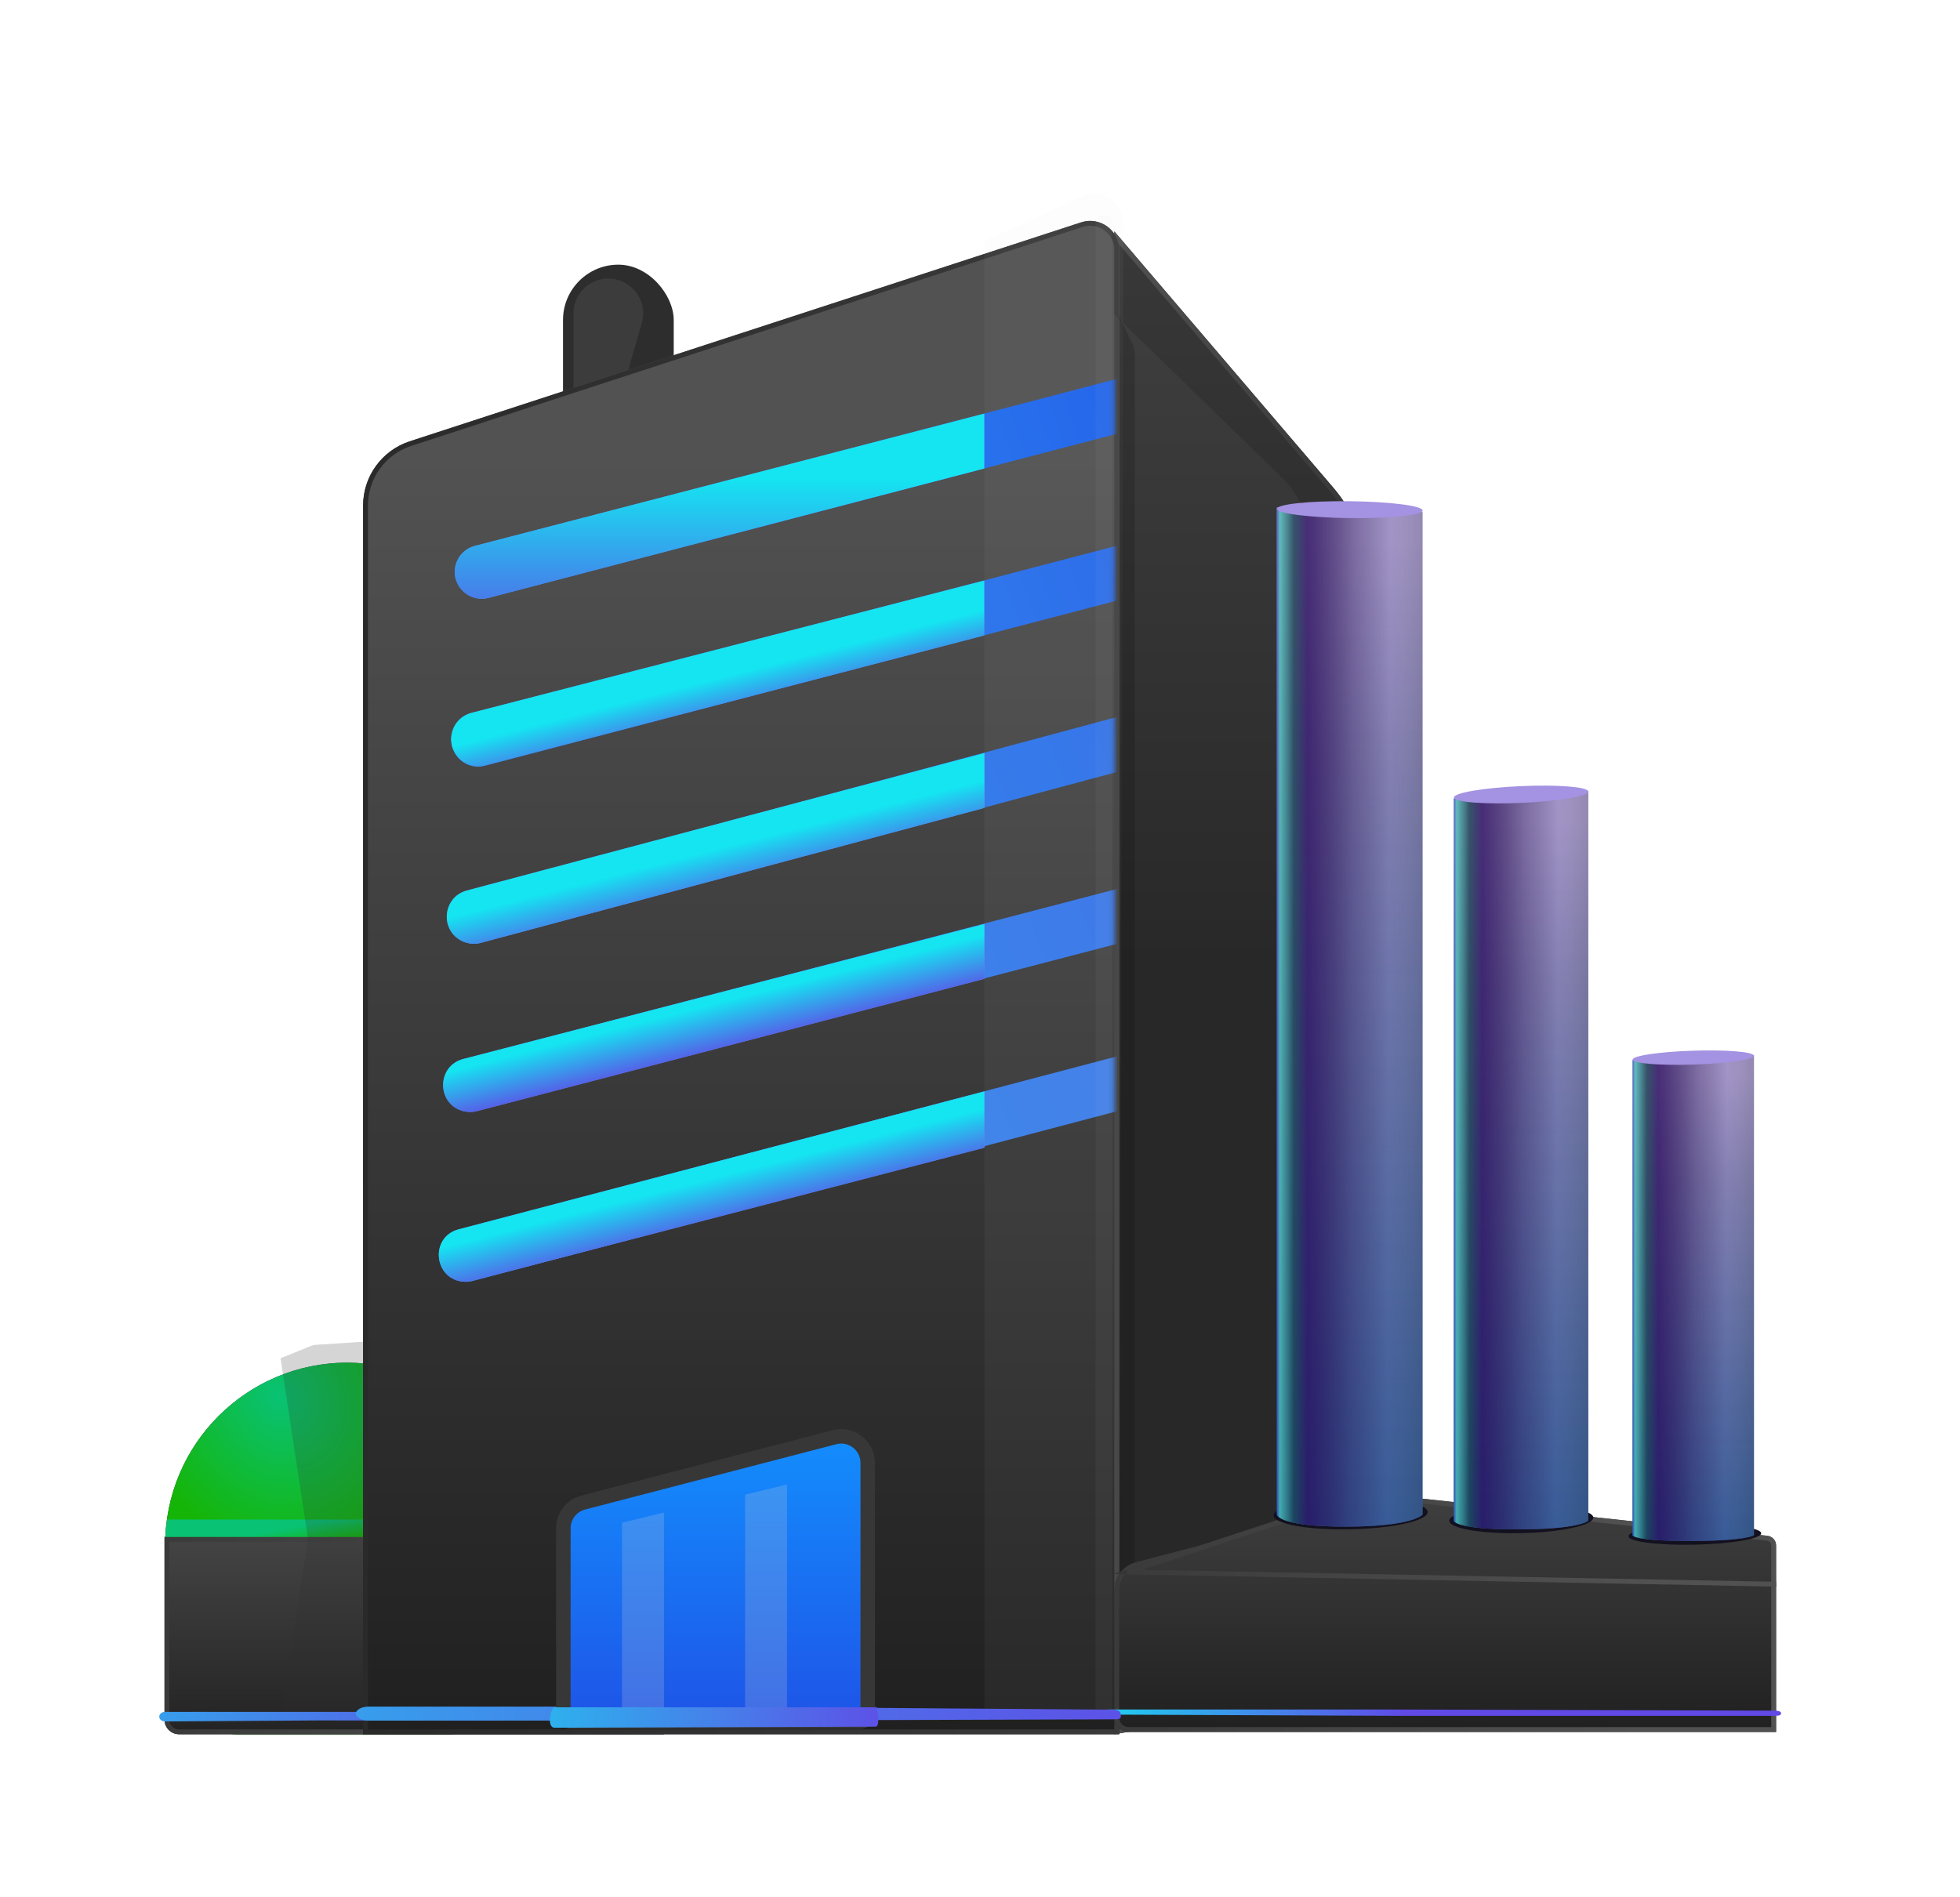 <svg width="406" height="393" viewBox="0 0 406 393" fill="none" xmlns="http://www.w3.org/2000/svg">
<g clip-path="url(#clip0_452_2)">
<g filter="url(#filter0_d_452_2)">
<path d="M105.213 311.56C105.213 293.195 90.325 278.307 71.96 278.307C51.112 278.307 34.212 295.207 34.212 316.054L34.212 316.798L34.212 340.29C34.212 348.574 40.928 355.29 49.212 355.29L93.213 355.29C99.841 355.29 105.213 349.918 105.213 343.29L105.213 311.56Z" fill="url(#paint0_linear_452_2)"/>
<path d="M105.213 311.56C105.213 293.195 90.325 278.307 71.96 278.307C51.112 278.307 34.212 295.207 34.212 316.054L34.212 316.798L34.212 340.29C34.212 348.574 40.928 355.29 49.212 355.29L93.213 355.29C99.841 355.29 105.213 349.918 105.213 343.29L105.213 311.56Z" fill="url(#paint1_radial_452_2)"/>
</g>
<rect x="116.623" y="54.832" width="22.934" height="50.783" rx="11.467" fill="#2D2D2D"/>
<path opacity="0.4" d="M118.789 64.931C118.789 62.06 120.489 59.463 123.12 58.316C128.721 55.872 134.634 61.06 132.94 66.931L128.223 83.285C128.157 83.513 128.074 83.737 127.976 83.952C125.826 88.653 118.789 87.12 118.789 81.952V64.931Z" fill="#545454"/>
<g filter="url(#filter1_d_452_2)">
<path d="M230.822 43.929L276.236 97.099C280.721 102.349 283.185 109.028 283.185 115.933L283.185 346.186L230.822 355.29L230.822 43.929Z" fill="url(#paint2_linear_452_2)"/>
<path d="M282.685 345.765L231.322 354.696L231.322 45.284L275.856 97.424C280.264 102.584 282.685 109.147 282.685 115.933L282.685 345.765Z" stroke="url(#paint3_linear_452_2)"/>
</g>
<g filter="url(#filter2_d_452_2)">
<path d="M137.538 314.405L34.078 314.405L34.078 334.848L34.078 352.29C34.078 353.947 35.421 355.29 37.078 355.29L137.538 355.29L137.538 314.405Z" fill="url(#paint4_linear_452_2)"/>
<path d="M137.038 354.79L137.038 314.905L34.578 314.905L34.578 334.848L34.578 352.29C34.578 353.671 35.697 354.79 37.078 354.79L137.038 354.79Z" stroke="url(#paint5_linear_452_2)"/>
</g>
<g filter="url(#filter3_d_452_2)">
<path d="M75.213 310.812L34.647 310.812L34.393 312.604L34.271 314.405L75.213 314.405L75.213 310.812Z" fill="url(#paint6_linear_452_2)"/>
</g>
<path opacity="0.2" d="M58.11 281.399L64.312 278.889C64.707 278.729 65.126 278.633 65.551 278.605L86.553 277.231L85.808 355.29H58.11L63.804 318.84L58.11 281.399Z" fill="#2E2E2E"/>
<g filter="url(#filter4_d_452_2)">
<path d="M75.213 100.742C75.213 94.682 79.111 89.311 84.871 87.432L223.961 42.065C227.839 40.8 231.822 43.691 231.822 47.77L231.822 355.29L75.213 355.29L75.213 100.742Z" fill="url(#paint7_linear_452_2)"/>
<path d="M75.713 100.742C75.713 94.899 79.471 89.719 85.026 87.907L224.116 42.541C227.671 41.381 231.322 44.031 231.322 47.77L231.322 354.79L75.713 354.79L75.713 100.742Z" stroke="url(#paint8_linear_452_2)"/>
</g>
<path d="M230.822 65.135L265.663 99.065C269.143 102.453 271.105 107.104 271.105 111.961V347.457L230.822 355.718V65.135Z" fill="#D9D9D9" fill-opacity="0.05"/>
<mask id="mask0_452_2" style="mask-type:alpha" maskUnits="userSpaceOnUse" x="75" y="68" width="156" height="232">
<rect x="75.213" y="68.151" width="155.609" height="231.781" fill="#D9D9D9"/>
</mask>
<g mask="url(#mask0_452_2)">
<path d="M99.835 118.545L236.01 82.976" stroke="url(#paint9_linear_452_2)" stroke-width="11" stroke-linecap="round"/>
<path d="M99.018 153.337L236.254 117.466" stroke="url(#paint10_linear_452_2)" stroke-width="11" stroke-linecap="round"/>
<path d="M98.156 190.001L236.476 152.868" stroke="url(#paint11_linear_452_2)" stroke-width="11" stroke-linecap="round"/>
<path d="M97.339 224.793L235.898 188.676" stroke="url(#paint12_linear_452_2)" stroke-width="11" stroke-linecap="round"/>
<path d="M96.51 260.065L235.609 223.418" stroke="url(#paint13_linear_452_2)" stroke-width="11" stroke-linecap="round"/>
</g>
<path d="M94.735 120.857C93.234 117.709 94.974 113.972 98.35 113.096L203.881 85.693V97.059L101.145 123.839C98.57 124.51 95.881 123.259 94.735 120.857Z" fill="#647EDB"/>
<path d="M94.735 120.857C93.234 117.709 94.974 113.972 98.35 113.096L203.881 85.693V97.059L101.145 123.839C98.57 124.51 95.881 123.259 94.735 120.857Z" fill="url(#paint14_linear_452_2)"/>
<path d="M94.763 156.716C92.115 153.557 93.668 148.717 97.658 147.687L203.881 120.277L203.881 131.643L100.47 158.54C98.375 159.085 96.154 158.375 94.763 156.716Z" fill="#647EDB"/>
<path d="M94.763 156.716C92.115 153.557 93.668 148.717 97.658 147.687L203.881 120.277L203.881 131.643L100.47 158.54C98.375 159.085 96.154 158.375 94.763 156.716Z" fill="url(#paint15_linear_452_2)"/>
<path d="M95.931 195.058C91.05 192.94 91.581 185.852 96.724 184.486L203.912 156.012L203.912 167.378L99.617 195.33C98.393 195.658 97.094 195.562 95.931 195.058Z" fill="#647EDB"/>
<path d="M95.931 195.058C91.05 192.94 91.581 185.852 96.724 184.486L203.912 156.012L203.912 167.378L99.617 195.33C98.393 195.658 97.094 195.562 95.931 195.058Z" fill="url(#paint16_linear_452_2)"/>
<path d="M96.143 230.244C90.434 228.948 90.311 220.859 95.979 219.39L203.912 191.424L203.912 202.79L98.789 230.202C97.923 230.428 97.016 230.442 96.143 230.244Z" fill="#647EDB"/>
<path d="M96.143 230.244C90.434 228.948 90.311 220.859 95.979 219.39L203.912 191.424L203.912 202.79L98.789 230.202C97.923 230.428 97.016 230.442 96.143 230.244Z" fill="url(#paint17_linear_452_2)"/>
<path d="M96.252 265.518C89.887 265.338 88.85 256.297 95.01 254.682L203.912 226.112L203.912 237.777L97.793 265.343C97.29 265.473 96.771 265.532 96.252 265.518Z" fill="#647EDB"/>
<path d="M96.252 265.518C89.887 265.338 88.85 256.297 95.01 254.682L203.912 226.112L203.912 237.777L97.793 265.343C97.29 265.473 96.771 265.532 96.252 265.518Z" fill="url(#paint18_linear_452_2)"/>
<path d="M203.912 49.949L224.181 40.678C228.162 38.857 232.689 41.774 232.677 46.151L231.822 355.29H203.912V49.949Z" fill="#D9D9D9" fill-opacity="0.05"/>
<path d="M226.941 45.53C227.735 43.738 230.412 44.305 230.412 46.265V355.303H226.941V45.53Z" fill="#D9D9D9" fill-opacity="0.05"/>
<path d="M231.822 65.502L234.487 71.04C234.878 71.852 235.081 72.742 235.081 73.642V354.228H231.822V65.502Z" fill="#060606" fill-opacity="0.18"/>
<g filter="url(#filter5_d_452_2)">
<path d="M367.902 324.576C367.902 319.407 363.963 315.09 358.816 314.618L281.734 307.548L235.307 319.663C232.665 320.353 230.822 322.739 230.822 325.469L230.822 351.812C230.822 353.469 232.165 354.812 233.822 354.812L367.902 354.812L367.902 324.576Z" fill="url(#paint19_linear_452_2)"/>
<path d="M367.402 324.576C367.402 319.665 363.66 315.564 358.77 315.116L281.775 308.054L235.433 320.147C233.012 320.779 231.322 322.966 231.322 325.469L231.322 351.812C231.322 353.193 232.441 354.312 233.822 354.312L367.402 354.312L367.402 324.576Z" stroke="url(#paint20_linear_452_2)"/>
</g>
<g filter="url(#filter6_d_452_2)">
<path d="M367.902 316.171C367.902 315.149 367.132 314.292 366.116 314.182L282.192 305.148L230.61 322.1L367.902 324.701L367.902 316.171Z" fill="url(#paint21_linear_452_2)"/>
<path d="M367.402 316.171C367.402 315.405 366.825 314.762 366.063 314.68L282.246 305.657L233.563 321.655L367.402 324.192L367.402 316.171Z" stroke="url(#paint22_linear_452_2)"/>
</g>
<ellipse cx="279.778" cy="313.6" rx="15.959" ry="3.228" transform="rotate(-1.282 279.778 313.6)" fill="#13101F"/>
<path d="M264.499 105.147L294.672 106.002V313.771C294.672 313.771 292.874 316.277 278.757 316.277C264.641 316.277 264.499 313.771 264.499 313.771V105.147Z" fill="url(#paint23_linear_452_2)"/>
<path d="M264.499 105.147L294.672 106.002V313.771C294.672 313.771 292.874 316.277 278.757 316.277C264.641 316.277 264.499 313.771 264.499 313.771V105.147Z" fill="url(#paint24_linear_452_2)" fill-opacity="0.29"/>
<path d="M264.499 105.147L294.672 106.002V313.771C294.672 313.771 292.874 316.277 278.757 316.277C264.641 316.277 264.499 313.771 264.499 313.771V105.147Z" fill="url(#paint25_linear_452_2)"/>
<path d="M264.499 105.147L294.672 106.002V313.771C294.672 313.771 292.874 316.277 278.757 316.277C264.641 316.277 264.499 313.771 264.499 313.771V105.147Z" fill="url(#paint26_linear_452_2)" style="mix-blend-mode:overlay"/>
<ellipse cx="279.596" cy="105.587" rx="15.086" ry="1.747" transform="rotate(0.647 279.596 105.587)" fill="#A492E2"/>
<ellipse cx="315.122" cy="314.731" rx="14.922" ry="2.89" transform="rotate(-1.282 315.122 314.731)" fill="#13101F"/>
<path d="M301.145 165.402L329.007 163.833V315.05C329.007 315.05 327.347 316.848 314.312 316.848C301.276 316.848 301.145 315.05 301.145 315.05V165.402Z" fill="url(#paint27_linear_452_2)"/>
<path d="M301.145 165.402L329.007 163.833V315.05C329.007 315.05 327.347 316.848 314.312 316.848C301.276 316.848 301.145 315.05 301.145 315.05V165.402Z" fill="url(#paint28_linear_452_2)" fill-opacity="0.29"/>
<path d="M301.145 165.402L329.007 163.833V315.05C329.007 315.05 327.347 316.848 314.312 316.848C301.276 316.848 301.145 315.05 301.145 315.05V165.402Z" fill="url(#paint29_linear_452_2)"/>
<path d="M301.145 165.402L329.007 163.833V315.05C329.007 315.05 327.347 316.848 314.312 316.848C301.276 316.848 301.145 315.05 301.145 315.05V165.402Z" fill="url(#paint30_linear_452_2)" style="mix-blend-mode:overlay"/>
<ellipse cx="13.922" cy="1.738" rx="13.922" ry="1.738" transform="matrix(0.999 -0.045 0.074 0.997 301.039 163.495)" fill="#A492E2"/>
<ellipse cx="351.074" cy="317.955" rx="13.75" ry="2.061" transform="rotate(-1.282 351.074 317.955)" fill="#13101F"/>
<path d="M338.177 219.62L363.322 218.588V318.067C363.322 318.067 361.824 319.25 350.059 319.25C338.295 319.25 338.177 318.067 338.177 318.067V219.62Z" fill="url(#paint31_linear_452_2)"/>
<path d="M338.177 219.62L363.322 218.588V318.067C363.322 318.067 361.824 319.25 350.059 319.25C338.295 319.25 338.177 318.067 338.177 318.067V219.62Z" fill="url(#paint32_linear_452_2)" fill-opacity="0.29"/>
<path d="M338.177 219.62L363.322 218.588V318.067C363.322 318.067 361.824 319.25 350.059 319.25C338.295 319.25 338.177 318.067 338.177 318.067V219.62Z" fill="url(#paint33_linear_452_2)"/>
<path d="M338.177 219.62L363.322 218.588V318.067C363.322 318.067 361.824 319.25 350.059 319.25C338.295 319.25 338.177 318.067 338.177 318.067V219.62Z" fill="url(#paint34_linear_452_2)" style="mix-blend-mode:overlay"/>
<ellipse cx="12.559" cy="1.442" rx="12.559" ry="1.442" transform="matrix(0.999 -0.033 0.101 0.995 338.051 218.093)" fill="#A492E2"/>
<path fill-rule="evenodd" clip-rule="evenodd" d="M104.121 355.979C104.117 356.313 104.095 356.465 103.44 356.46L65.944 356.427L34.172 356.638C33.517 356.638 32.986 356.196 32.986 355.651C32.986 355.105 33.517 354.663 34.172 354.663L65.944 354.663L102.165 354.663C102.82 354.669 104.125 355.645 104.121 355.979Z" fill="url(#paint35_linear_452_2)"/>
<path fill-rule="evenodd" clip-rule="evenodd" d="M228.675 354.658C228.652 354.324 228.674 354.172 229.686 354.165L287.737 354.165L367.407 354.4C367.407 354.4 368.883 354.346 368.931 354.891C368.978 355.436 368.419 355.455 367.407 355.467L287.737 355.467L229.778 355.22C228.766 355.227 228.698 354.991 228.675 354.658Z" fill="url(#paint36_linear_452_2)"/>
<path fill-rule="evenodd" clip-rule="evenodd" d="M232.181 355.494C232.173 355.984 232.122 356.206 230.663 356.198L147.133 356.46L76.356 356.46C74.896 356.46 73.713 355.812 73.713 355.013C73.713 354.214 74.896 353.566 76.356 353.566L147.133 353.566L230.663 354.205C232.122 354.213 232.19 355.005 232.181 355.494Z" fill="url(#paint37_linear_452_2)"/>
<path d="M178.246 356.646C179.075 356.646 179.746 355.974 179.746 355.146V303.074C179.746 299.475 176.346 296.846 172.862 297.751L120.815 311.285C118.391 311.915 116.699 314.103 116.699 316.608V355.146C116.699 355.974 117.37 356.646 118.199 356.646H178.246Z" fill="url(#paint38_linear_452_2)" stroke="#373737" stroke-width="3" stroke-linejoin="round"/>
<path opacity="0.2" d="M128.852 315.461L137.538 313.35V354.813H128.852V315.461Z" fill="#D9D9D9"/>
<path opacity="0.2" d="M154.345 309.658L163.03 307.548V354.812H154.345V309.658Z" fill="#D9D9D9"/>
<path fill-rule="evenodd" clip-rule="evenodd" d="M181.361 357.724L114.89 357.94C113.145 357.94 114.101 353.712 114.89 353.712L181.361 353.712C181.361 352.366 182.638 357.753 181.361 357.724Z" fill="url(#paint39_linear_452_2)"/>
</g>
<defs>
<filter id="filter0_d_452_2" x="20.812" y="268.907" width="97.801" height="103.783" filterUnits="userSpaceOnUse" color-interpolation-filters="sRGB">
<feFlood flood-opacity="0" result="BackgroundImageFix"/>
<feColorMatrix in="SourceAlpha" type="matrix" values="0 0 0 0 0 0 0 0 0 0 0 0 0 0 0 0 0 0 127 0" result="hardAlpha"/>
<feOffset dy="4"/>
<feGaussianBlur stdDeviation="6.7"/>
<feComposite in2="hardAlpha" operator="out"/>
<feColorMatrix type="matrix" values="0 0 0 0 0 0 0 0 0 0 0 0 0 0 0 0 0 0 0.15 0"/>
<feBlend mode="normal" in2="BackgroundImageFix" result="effect1_dropShadow_452_2"/>
<feBlend mode="normal" in="SourceGraphic" in2="effect1_dropShadow_452_2" result="shape"/>
</filter>
<filter id="filter1_d_452_2" x="217.422" y="34.529" width="79.163" height="338.161" filterUnits="userSpaceOnUse" color-interpolation-filters="sRGB">
<feFlood flood-opacity="0" result="BackgroundImageFix"/>
<feColorMatrix in="SourceAlpha" type="matrix" values="0 0 0 0 0 0 0 0 0 0 0 0 0 0 0 0 0 0 127 0" result="hardAlpha"/>
<feOffset dy="4"/>
<feGaussianBlur stdDeviation="6.7"/>
<feComposite in2="hardAlpha" operator="out"/>
<feColorMatrix type="matrix" values="0 0 0 0 0 0 0 0 0 0 0 0 0 0 0 0 0 0 0.15 0"/>
<feBlend mode="normal" in2="BackgroundImageFix" result="effect1_dropShadow_452_2"/>
<feBlend mode="normal" in="SourceGraphic" in2="effect1_dropShadow_452_2" result="shape"/>
</filter>
<filter id="filter2_d_452_2" x="20.678" y="305.005" width="130.26" height="67.685" filterUnits="userSpaceOnUse" color-interpolation-filters="sRGB">
<feFlood flood-opacity="0" result="BackgroundImageFix"/>
<feColorMatrix in="SourceAlpha" type="matrix" values="0 0 0 0 0 0 0 0 0 0 0 0 0 0 0 0 0 0 127 0" result="hardAlpha"/>
<feOffset dy="4"/>
<feGaussianBlur stdDeviation="6.7"/>
<feComposite in2="hardAlpha" operator="out"/>
<feColorMatrix type="matrix" values="0 0 0 0 0 0 0 0 0 0 0 0 0 0 0 0 0 0 0.15 0"/>
<feBlend mode="normal" in2="BackgroundImageFix" result="effect1_dropShadow_452_2"/>
<feBlend mode="normal" in="SourceGraphic" in2="effect1_dropShadow_452_2" result="shape"/>
</filter>
<filter id="filter3_d_452_2" x="20.871" y="301.412" width="67.742" height="30.394" filterUnits="userSpaceOnUse" color-interpolation-filters="sRGB">
<feFlood flood-opacity="0" result="BackgroundImageFix"/>
<feColorMatrix in="SourceAlpha" type="matrix" values="0 0 0 0 0 0 0 0 0 0 0 0 0 0 0 0 0 0 127 0" result="hardAlpha"/>
<feOffset dy="4"/>
<feGaussianBlur stdDeviation="6.7"/>
<feComposite in2="hardAlpha" operator="out"/>
<feColorMatrix type="matrix" values="0 0 0 0 0 0 0 0 0 0 0 0 0 0 0 0 0 0 0.15 0"/>
<feBlend mode="normal" in2="BackgroundImageFix" result="effect1_dropShadow_452_2"/>
<feBlend mode="normal" in="SourceGraphic" in2="effect1_dropShadow_452_2" result="shape"/>
</filter>
<filter id="filter4_d_452_2" x="61.812" y="32.365" width="183.409" height="340.325" filterUnits="userSpaceOnUse" color-interpolation-filters="sRGB">
<feFlood flood-opacity="0" result="BackgroundImageFix"/>
<feColorMatrix in="SourceAlpha" type="matrix" values="0 0 0 0 0 0 0 0 0 0 0 0 0 0 0 0 0 0 127 0" result="hardAlpha"/>
<feOffset dy="4"/>
<feGaussianBlur stdDeviation="6.7"/>
<feComposite in2="hardAlpha" operator="out"/>
<feColorMatrix type="matrix" values="0 0 0 0 0 0 0 0 0 0 0 0 0 0 0 0 0 0 0.15 0"/>
<feBlend mode="normal" in2="BackgroundImageFix" result="effect1_dropShadow_452_2"/>
<feBlend mode="normal" in="SourceGraphic" in2="effect1_dropShadow_452_2" result="shape"/>
</filter>
<filter id="filter5_d_452_2" x="217.422" y="298.148" width="163.88" height="74.065" filterUnits="userSpaceOnUse" color-interpolation-filters="sRGB">
<feFlood flood-opacity="0" result="BackgroundImageFix"/>
<feColorMatrix in="SourceAlpha" type="matrix" values="0 0 0 0 0 0 0 0 0 0 0 0 0 0 0 0 0 0 127 0" result="hardAlpha"/>
<feOffset dy="4"/>
<feGaussianBlur stdDeviation="6.7"/>
<feComposite in2="hardAlpha" operator="out"/>
<feColorMatrix type="matrix" values="0 0 0 0 0 0 0 0 0 0 0 0 0 0 0 0 0 0 0.15 0"/>
<feBlend mode="normal" in2="BackgroundImageFix" result="effect1_dropShadow_452_2"/>
<feBlend mode="normal" in="SourceGraphic" in2="effect1_dropShadow_452_2" result="shape"/>
</filter>
<filter id="filter6_d_452_2" x="217.21" y="295.748" width="164.092" height="46.353" filterUnits="userSpaceOnUse" color-interpolation-filters="sRGB">
<feFlood flood-opacity="0" result="BackgroundImageFix"/>
<feColorMatrix in="SourceAlpha" type="matrix" values="0 0 0 0 0 0 0 0 0 0 0 0 0 0 0 0 0 0 127 0" result="hardAlpha"/>
<feOffset dy="4"/>
<feGaussianBlur stdDeviation="6.7"/>
<feComposite in2="hardAlpha" operator="out"/>
<feColorMatrix type="matrix" values="0 0 0 0 0 0 0 0 0 0 0 0 0 0 0 0 0 0 0.15 0"/>
<feBlend mode="normal" in2="BackgroundImageFix" result="effect1_dropShadow_452_2"/>
<feBlend mode="normal" in="SourceGraphic" in2="effect1_dropShadow_452_2" result="shape"/>
</filter>
<linearGradient id="paint0_linear_452_2" x1="13.676" y1="246.346" x2="13.676" y2="361.914" gradientUnits="userSpaceOnUse">
<stop stop-color="#525252"/>
<stop offset="1" stop-color="#202020"/>
</linearGradient>
<radialGradient id="paint1_radial_452_2" cx="0" cy="0" r="1" gradientUnits="userSpaceOnUse" gradientTransform="translate(57.676 285.385) rotate(57.496) scale(34.274 29.658)">
<stop stop-color="#09C274"/>
<stop offset="1" stop-color="#15B508"/>
</radialGradient>
<linearGradient id="paint2_linear_452_2" x1="309.126" y1="-112.128" x2="309.126" y2="355.291" gradientUnits="userSpaceOnUse">
<stop stop-color="#525252"/>
<stop offset="0.659" stop-color="#202020"/>
</linearGradient>
<linearGradient id="paint3_linear_452_2" x1="230.822" y1="121.581" x2="387.431" y2="121.581" gradientUnits="userSpaceOnUse">
<stop stop-color="#515151"/>
<stop offset="1"/>
</linearGradient>
<linearGradient id="paint4_linear_452_2" x1="64.343" y1="297.431" x2="64.343" y2="358.808" gradientUnits="userSpaceOnUse">
<stop stop-color="#525252"/>
<stop offset="1" stop-color="#202020"/>
</linearGradient>
<linearGradient id="paint5_linear_452_2" x1="142.647" y1="328.12" x2="28.068" y2="329.645" gradientUnits="userSpaceOnUse">
<stop stop-color="#515151"/>
<stop offset="1" stop-color="#393939"/>
</linearGradient>
<linearGradient id="paint6_linear_452_2" x1="62.506" y1="312.121" x2="63.316" y2="316.571" gradientUnits="userSpaceOnUse">
<stop stop-color="#09C274"/>
<stop offset="1" stop-color="#15B508"/>
</linearGradient>
<linearGradient id="paint7_linear_452_2" x1="153.517" y1="90.582" x2="153.517" y2="355.291" gradientUnits="userSpaceOnUse">
<stop stop-color="#525252"/>
<stop offset="1" stop-color="#202020"/>
</linearGradient>
<linearGradient id="paint8_linear_452_2" x1="75.213" y1="222.937" x2="231.822" y2="222.937" gradientUnits="userSpaceOnUse">
<stop stop-color="#2A2A2A"/>
<stop offset="1" stop-color="#3A3A3A"/>
</linearGradient>
<linearGradient id="paint9_linear_452_2" x1="236.025" y1="82.331" x2="97.662" y2="130.526" gradientUnits="userSpaceOnUse">
<stop stop-color="#1C60EB"/>
<stop offset="1" stop-color="#2B95F7"/>
</linearGradient>
<linearGradient id="paint10_linear_452_2" x1="234.328" y1="116.796" x2="94.61" y2="168.408" gradientUnits="userSpaceOnUse">
<stop stop-color="#2668EA"/>
<stop offset="1" stop-color="#2A93F7"/>
</linearGradient>
<linearGradient id="paint11_linear_452_2" x1="233.481" y1="152.802" x2="97.249" y2="204.259" gradientUnits="userSpaceOnUse">
<stop stop-color="#2F70E9"/>
<stop offset="1" stop-color="#2991F6"/>
</linearGradient>
<linearGradient id="paint12_linear_452_2" x1="232.645" y1="188.618" x2="95.883" y2="238.995" gradientUnits="userSpaceOnUse">
<stop stop-color="#3876E9"/>
<stop offset="1" stop-color="#2A91F6"/>
</linearGradient>
<linearGradient id="paint13_linear_452_2" x1="235.617" y1="223.042" x2="96.219" y2="274.035" gradientUnits="userSpaceOnUse">
<stop stop-color="#3E7CE8"/>
<stop offset="1" stop-color="#2A90F5"/>
</linearGradient>
<linearGradient id="paint14_linear_452_2" x1="2519.22" y1="99.305" x2="2519.22" y2="136.043" gradientUnits="userSpaceOnUse">
<stop stop-color="#15E4F1"/>
<stop offset="1" stop-color="#604AE6"/>
</linearGradient>
<linearGradient id="paint15_linear_452_2" x1="2629.55" y1="-497.624" x2="2632.27" y2="-487.051" gradientUnits="userSpaceOnUse">
<stop stop-color="#15E4F1"/>
<stop offset="1" stop-color="#604AE6"/>
</linearGradient>
<linearGradient id="paint16_linear_452_2" x1="2802.68" y1="-505.983" x2="2805.59" y2="-494.657" gradientUnits="userSpaceOnUse">
<stop stop-color="#15E4F1"/>
<stop offset="1" stop-color="#604AE6"/>
</linearGradient>
<linearGradient id="paint17_linear_452_2" x1="2954.6" y1="-509.803" x2="2957.32" y2="-499.168" gradientUnits="userSpaceOnUse">
<stop stop-color="#15E4F1"/>
<stop offset="1" stop-color="#604AE6"/>
</linearGradient>
<linearGradient id="paint18_linear_452_2" x1="3292.6" y1="-561.728" x2="3295.37" y2="-550.918" gradientUnits="userSpaceOnUse">
<stop stop-color="#15E4F1"/>
<stop offset="1" stop-color="#604AE6"/>
</linearGradient>
<linearGradient id="paint19_linear_452_2" x1="261.087" y1="275.639" x2="261.087" y2="355.29" gradientUnits="userSpaceOnUse">
<stop stop-color="#525252"/>
<stop offset="1" stop-color="#202020"/>
</linearGradient>
<linearGradient id="paint20_linear_452_2" x1="339.391" y1="315.464" x2="224.804" y2="316.64" gradientUnits="userSpaceOnUse">
<stop stop-color="#515151"/>
<stop offset="1" stop-color="#393939"/>
</linearGradient>
<linearGradient id="paint21_linear_452_2" x1="261.087" y1="275.639" x2="261.087" y2="355.29" gradientUnits="userSpaceOnUse">
<stop stop-color="#525252"/>
<stop offset="1" stop-color="#202020"/>
</linearGradient>
<linearGradient id="paint22_linear_452_2" x1="339.391" y1="315.464" x2="224.804" y2="316.64" gradientUnits="userSpaceOnUse">
<stop stop-color="#515151"/>
<stop offset="1" stop-color="#393939"/>
</linearGradient>
<linearGradient id="paint23_linear_452_2" x1="279.585" y1="103.94" x2="279.585" y2="355.445" gradientUnits="userSpaceOnUse">
<stop offset="0.035" stop-color="#DDECFF"/>
<stop offset="0.214" stop-color="#B1C5DF"/>
<stop offset="0.95" stop-color="#3369AD"/>
<stop offset="0.98" stop-color="#446FA5"/>
<stop offset="1" stop-color="#424D5C"/>
</linearGradient>
<linearGradient id="paint24_linear_452_2" x1="279.585" y1="104.393" x2="279.585" y2="365.143" gradientUnits="userSpaceOnUse">
<stop stop-color="#9235CB"/>
<stop offset="1" stop-color="#3580CB"/>
</linearGradient>
<linearGradient id="paint25_linear_452_2" x1="264.476" y1="225.062" x2="295.219" y2="225.178" gradientUnits="userSpaceOnUse">
<stop stop-opacity="0.3"/>
<stop offset="0.5" stop-opacity="0"/>
<stop offset="0.75" stop-opacity="0"/>
<stop offset="1" stop-opacity="0.3"/>
</linearGradient>
<linearGradient id="paint26_linear_452_2" x1="294.672" y1="223.348" x2="264.499" y2="223.348" gradientUnits="userSpaceOnUse">
<stop stop-opacity="0"/>
<stop offset="0.789" stop-color="#210056" stop-opacity="0.7"/>
<stop offset="0.884" stop-color="#103E4C" stop-opacity="0.72"/>
<stop offset="0.98" stop-color="#4BD7C6" stop-opacity="0.66"/>
<stop offset="1" stop-color="#2C53DF" stop-opacity="0.55"/>
</linearGradient>
<linearGradient id="paint27_linear_452_2" x1="315.076" y1="164.537" x2="315.076" y2="344.943" gradientUnits="userSpaceOnUse">
<stop offset="0.035" stop-color="#DDECFF"/>
<stop offset="0.214" stop-color="#B1C5DF"/>
<stop offset="0.95" stop-color="#3369AD"/>
<stop offset="0.98" stop-color="#446FA5"/>
<stop offset="1" stop-color="#424D5C"/>
</linearGradient>
<linearGradient id="paint28_linear_452_2" x1="315.076" y1="164.861" x2="315.076" y2="351.9" gradientUnits="userSpaceOnUse">
<stop stop-color="#9235CB"/>
<stop offset="1" stop-color="#3580CB"/>
</linearGradient>
<linearGradient id="paint29_linear_452_2" x1="301.124" y1="251.419" x2="329.512" y2="251.556" gradientUnits="userSpaceOnUse">
<stop stop-opacity="0.3"/>
<stop offset="0.5" stop-opacity="0"/>
<stop offset="0.75" stop-opacity="0"/>
<stop offset="1" stop-opacity="0.3"/>
</linearGradient>
<linearGradient id="paint30_linear_452_2" x1="329.007" y1="250.189" x2="301.145" y2="250.189" gradientUnits="userSpaceOnUse">
<stop stop-opacity="0"/>
<stop offset="0.789" stop-color="#210056" stop-opacity="0.7"/>
<stop offset="0.884" stop-color="#103E4C" stop-opacity="0.72"/>
<stop offset="0.98" stop-color="#4BD7C6" stop-opacity="0.66"/>
<stop offset="1" stop-color="#2C53DF" stop-opacity="0.55"/>
</linearGradient>
<linearGradient id="paint31_linear_452_2" x1="350.749" y1="219.051" x2="350.749" y2="337.733" gradientUnits="userSpaceOnUse">
<stop offset="0.035" stop-color="#DDECFF"/>
<stop offset="0.214" stop-color="#B1C5DF"/>
<stop offset="0.95" stop-color="#3369AD"/>
<stop offset="0.98" stop-color="#446FA5"/>
<stop offset="1" stop-color="#424D5C"/>
</linearGradient>
<linearGradient id="paint32_linear_452_2" x1="350.749" y1="219.265" x2="350.749" y2="342.309" gradientUnits="userSpaceOnUse">
<stop stop-color="#9235CB"/>
<stop offset="1" stop-color="#3580CB"/>
</linearGradient>
<linearGradient id="paint33_linear_452_2" x1="338.157" y1="276.207" x2="363.777" y2="276.377" gradientUnits="userSpaceOnUse">
<stop stop-opacity="0.3"/>
<stop offset="0.5" stop-opacity="0"/>
<stop offset="0.75" stop-opacity="0"/>
<stop offset="1" stop-opacity="0.3"/>
</linearGradient>
<linearGradient id="paint34_linear_452_2" x1="363.322" y1="275.398" x2="338.177" y2="275.398" gradientUnits="userSpaceOnUse">
<stop stop-opacity="0"/>
<stop offset="0.789" stop-color="#210056" stop-opacity="0.7"/>
<stop offset="0.884" stop-color="#103E4C" stop-opacity="0.72"/>
<stop offset="0.98" stop-color="#4BD7C6" stop-opacity="0.66"/>
<stop offset="1" stop-color="#2C53DF" stop-opacity="0.55"/>
</linearGradient>
<linearGradient id="paint35_linear_452_2" x1="112.307" y1="398.146" x2="-32.162" y2="400.123" gradientUnits="userSpaceOnUse">
<stop stop-color="#604AE6"/>
<stop offset="1" stop-color="#15E4F1"/>
</linearGradient>
<linearGradient id="paint36_linear_452_2" x1="214.033" y1="312.469" x2="434.879" y2="288.556" gradientUnits="userSpaceOnUse">
<stop stop-color="#15E4F1"/>
<stop offset="0.324" stop-color="#604AE6"/>
</linearGradient>
<linearGradient id="paint37_linear_452_2" x1="248.935" y1="417.544" x2="-72.821" y2="424.24" gradientUnits="userSpaceOnUse">
<stop stop-color="#604AE6"/>
<stop offset="1" stop-color="#15E4F1"/>
</linearGradient>
<linearGradient id="paint38_linear_452_2" x1="148.222" y1="297.901" x2="148.222" y2="355.146" gradientUnits="userSpaceOnUse">
<stop stop-color="#138DFD"/>
<stop offset="1" stop-color="#1E56E8"/>
</linearGradient>
<linearGradient id="paint39_linear_452_2" x1="187.625" y1="446.664" x2="77.413" y2="447.217" gradientUnits="userSpaceOnUse">
<stop stop-color="#604AE6"/>
<stop offset="1" stop-color="#15E4F1"/>
</linearGradient>
<clipPath id="clip0_452_2">
<rect width="406" height="392" fill="white" transform="translate(0 0.249)"/>
</clipPath>
</defs>
</svg>
